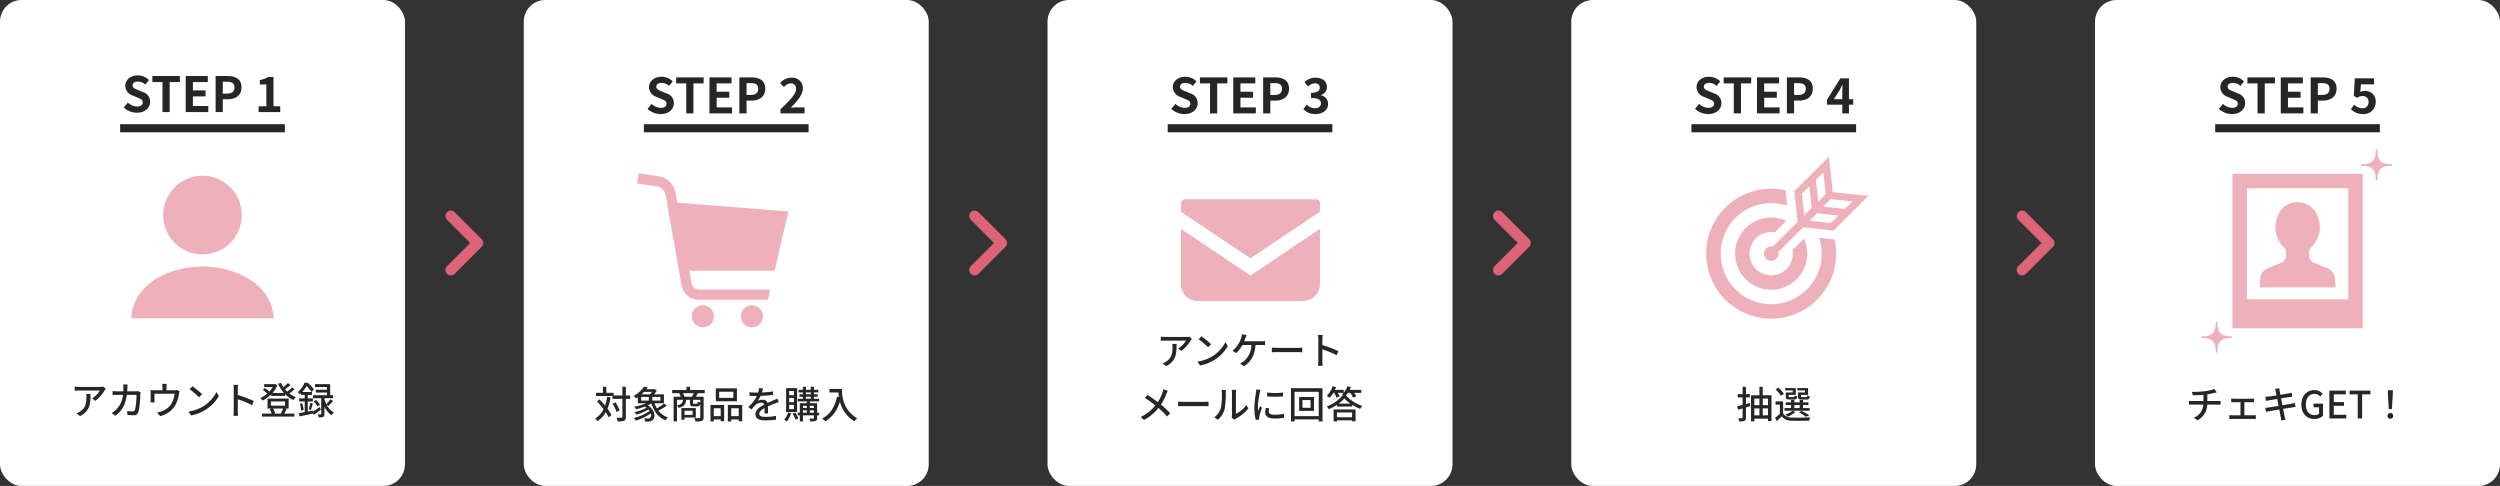 <svg xmlns="http://www.w3.org/2000/svg" width="925.991" height="180" viewBox="0 0 925.991 180">
  <rect x="0" y="0" width="925.991" height="180" fill="#333333" stroke="none"/>
  <g id="グループ_1213" data-name="グループ 1213" transform="translate(-149 -2290)">
    <g id="グループ_1156" data-name="グループ 1156" transform="translate(-46.583)">
      <rect id="長方形_13" data-name="長方形 13" width="150" height="180" rx="8" transform="translate(971.574 2290)" fill="#fff"/>
      <g id="グループ_1155" data-name="グループ 1155" transform="translate(13.038 740)">
        <path id="パス_2554" data-name="パス 2554" d="M-39.137-9.87l.35,1.288c1.022-.014,2.548-.056,3.934-.182v2.3h-4.088a11.179,11.179,0,0,1-1.26-.07V-5.1c.35-.028.84-.042,1.274-.042H-34.9A5.567,5.567,0,0,1-38.423-.28l1.386.952a6.814,6.814,0,0,0,3.6-5.81h3.78c.364,0,.812.014,1.148.042V-6.524c-.308.028-.882.056-1.176.056h-3.724V-8.946a25.565,25.565,0,0,0,2.59-.518c.224-.056.532-.126.91-.224l-.91-1.232a15.9,15.9,0,0,1-3.57.826A30.8,30.8,0,0,1-39.137-9.87Zm14.574,2.478v1.4c.294-.028.77-.042,1.022-.042h2.408v4.858H-24.2a9.252,9.252,0,0,1-1.064-.07V.224A9.354,9.354,0,0,1-24.2.168h7.742a8.51,8.51,0,0,1,.994.056v-1.47a6.908,6.908,0,0,1-.994.07h-3.234V-6.034h2.59c.308,0,.7.014,1.022.042v-1.4a7.989,7.989,0,0,1-1.022.07h-6.44A8.959,8.959,0,0,1-24.563-7.392ZM-8.057-9.94c.042.2.14.7.28,1.4-1.274.2-2.436.364-2.954.42-.434.042-.826.07-1.218.1l.294,1.54c.448-.112.784-.182,1.2-.252.49-.084,1.652-.28,2.94-.49.154.812.322,1.708.49,2.576-1.512.238-2.94.462-3.626.56-.392.056-.98.126-1.33.14l.322,1.5c.308-.084.728-.168,1.3-.266.658-.126,2.072-.364,3.6-.616.238,1.3.448,2.352.5,2.7.084.42.126.868.2,1.372l1.61-.294c-.14-.42-.266-.91-.364-1.316-.084-.378-.28-1.428-.532-2.688,1.3-.21,2.534-.406,3.262-.518.532-.084,1.036-.182,1.358-.21l-.294-1.47c-.322.1-.784.2-1.316.308-.672.126-1.918.336-3.276.56-.168-.868-.336-1.764-.49-2.562,1.26-.2,2.436-.378,3.052-.476.392-.056.868-.126,1.12-.154l-.266-1.47c-.28.084-.714.182-1.148.266-.546.112-1.736.308-3.01.518-.14-.728-.238-1.26-.266-1.428-.07-.308-.112-.742-.154-1.008l-1.568.252A7.974,7.974,0,0,1-8.057-9.94ZM6.181.182a4.629,4.629,0,0,0,3.262-1.2V-5.488H5.929v1.33H7.973v2.422a2.555,2.555,0,0,1-1.624.5c-2.128,0-3.262-1.5-3.262-3.948,0-2.422,1.274-3.906,3.192-3.906a2.842,2.842,0,0,1,2.142.924L9.289-9.2a4.111,4.111,0,0,0-3.066-1.3c-2.73,0-4.8,2.016-4.8,5.376S3.437.182,6.181.182ZM11.8,0h6.244V-1.372h-4.62V-4.7H17.2V-6.076h-3.78v-2.87h4.466v-1.372H11.8ZM22.3,0h1.624V-8.946h3.038v-1.372H19.271v1.372H22.3ZM33.8-3.472h1.148l.322-5.152.042-1.848H33.439l.042,1.848ZM34.377.1a1.026,1.026,0,0,0,1.05-1.064,1.026,1.026,0,0,0-1.05-1.064,1.026,1.026,0,0,0-1.05,1.064A1.026,1.026,0,0,0,34.377.1Z" transform="translate(1033.546 1705)" fill="#262626"/>
        <g id="グループ_1146" data-name="グループ 1146" transform="translate(369.498 2304)" opacity="0.5">
          <rect id="長方形_8" data-name="長方形 8" width="80" height="80" transform="translate(624.048 -701)" fill="none"/>
          <g id="グループ_1173" data-name="グループ 1173" transform="translate(628.322 -698.634)">
            <g id="ポートレート写真のアイコン" transform="translate(11.619 9.032)">
              <path id="パス_2484" data-name="パス 2484" d="M158.1,125.29l-.29-3.752A4.443,4.443,0,0,0,155.3,118.3l-5.662-2.315A3.013,3.013,0,0,1,148.3,113.2v-.877a3.689,3.689,0,0,1,.2-1.222s3.75-3.3,3.75-7.916c0-5.765-3.687-9.472-8.237-9.472s-8.236,3.707-8.236,9.472c0,4.613,3.752,7.916,3.752,7.916a3.781,3.781,0,0,1,.2,1.222v.877a3.015,3.015,0,0,1-1.336,2.789l-5.664,2.315a4.439,4.439,0,0,0-2.511,3.238l-.292,3.752H158.1Z" transform="translate(-119.888 -83.239)" fill="#dd6378"/>
              <path id="パス_2485" data-name="パス 2485" d="M40,0V57.2H88.266V0ZM82.9,46.478H45.363V5.363H82.9Z" transform="translate(-40)" fill="#dd6378"/>
            </g>
            <path id="パス_2496" data-name="パス 2496" d="M175.8,5.433c-2.55,0-3.433-.64-3.927-1.135S170.734,2.92,170.734.37c0-.1-.01-.371-.315-.371s-.314.274-.314.371c0,2.55-.641,3.431-1.136,3.928s-1.379,1.135-3.928,1.135c-.1,0-.37.011-.37.315s.273.313.37.313c2.549,0,3.431.642,3.928,1.137s1.136,1.378,1.136,3.927c0,.1.012.371.314.371s.315-.273.315-.371c0-2.55.641-3.432,1.136-3.927s1.377-1.137,3.927-1.137c.1,0,.372-.009.372-.314S175.894,5.433,175.8,5.433Z" transform="translate(-105.416 0.001)" fill="#dd6378"/>
            <path id="パス_2497" data-name="パス 2497" d="M175.8,5.433c-2.55,0-3.433-.64-3.927-1.135S170.734,2.92,170.734.37c0-.1-.01-.371-.315-.371s-.314.274-.314.371c0,2.55-.641,3.431-1.136,3.928s-1.379,1.135-3.928,1.135c-.1,0-.37.011-.37.315s.273.313.37.313c2.549,0,3.431.642,3.928,1.137s1.136,1.378,1.136,3.927c0,.1.012.371.314.371s.315-.273.315-.371c0-2.55.641-3.432,1.136-3.927s1.377-1.137,3.927-1.137c.1,0,.372-.009.372-.314S175.894,5.433,175.8,5.433Z" transform="translate(-164.671 63.773)" fill="#dd6378"/>
          </g>
        </g>
        <path id="パス_2553" data-name="パス 2553" d="M-24.3.252c3.078,0,4.9-1.854,4.9-4.032A3.68,3.68,0,0,0-22.086-7.4l-1.746-.738c-1.134-.45-2.07-.792-2.07-1.746,0-.882.738-1.4,1.908-1.4a4.249,4.249,0,0,1,2.826,1.1l1.35-1.674a5.911,5.911,0,0,0-4.176-1.71c-2.7,0-4.608,1.674-4.608,3.852a3.859,3.859,0,0,0,2.7,3.582l1.782.756c1.188.5,2,.81,2,1.8,0,.936-.738,1.53-2.124,1.53A5.241,5.241,0,0,1-27.63-3.528l-1.53,1.836A7.1,7.1,0,0,0-24.3.252ZM-14.814,0h2.664V-11.106h3.78v-2.232H-18.558v2.232h3.744Zm8.6,0H2.16V-2.232H-3.546V-5.8h4.68V-8.028h-4.68v-3.078H1.962v-2.232H-6.21ZM4.86,0H7.524V-4.734H9.306c2.862,0,5.148-1.368,5.148-4.41,0-3.15-2.268-4.194-5.22-4.194H4.86ZM7.524-6.84v-4.374H9.036c1.836,0,2.808.522,2.808,2.07,0,1.53-.882,2.3-2.718,2.3ZM24.282.252a4.431,4.431,0,0,0,4.662-4.518A3.775,3.775,0,0,0,24.84-8.3a3.727,3.727,0,0,0-1.6.36l.252-2.826h4.842v-2.214H21.2l-.36,6.48,1.206.774a3.187,3.187,0,0,1,2-.7,2.08,2.08,0,0,1,2.25,2.25A2.151,2.151,0,0,1,23.94-1.908a4.14,4.14,0,0,1-2.934-1.35L19.782-1.566A6.071,6.071,0,0,0,24.282.252Z" transform="translate(1033.546 1592)" fill="#262626"/>
      </g>
      <line id="線_7" data-name="線 7" x2="61" transform="translate(1016.083 2337.5)" fill="none" stroke="#262626" stroke-width="3"/>
    </g>
    <g id="angle-right-solid" transform="translate(895.993 2368)">
      <path id="angle-right-solid-2" data-name="angle-right-solid" d="M77.337,74.513a2,2,0,0,1,0,2.83l-10,10a2,2,0,0,1-2.83-2.83l8.584-8.584-8.578-8.584a2,2,0,0,1,2.83-2.83l10,10Z" transform="translate(-63.925 -63.925)" fill="#dd6378"/>
    </g>
    <g id="グループ_1157" data-name="グループ 1157" transform="translate(-60.356)">
      <rect id="長方形_12" data-name="長方形 12" width="150" height="180" rx="8" transform="translate(791.349 2290)" fill="#fff"/>
      <g id="グループ_1154" data-name="グループ 1154" transform="translate(2.028 740)">
        <path id="パス_2552" data-name="パス 2552" d="M-8.848-5.754l-1.456.406V-7.812h1.456v-1.2H-10.3v-2.716H-11.55v2.716h-1.82v1.2h1.82v2.8c-.756.2-1.456.378-2.016.518l.322,1.26c.532-.154,1.092-.322,1.694-.49V-.336c0,.21-.084.266-.266.266s-.756.014-1.344-.014a4.58,4.58,0,0,1,.378,1.176A4.624,4.624,0,0,0-10.836.868c.392-.2.532-.532.532-1.19V-4.1c.532-.154,1.064-.308,1.61-.476Zm4.76,4.592V-3.724h1.946v2.562ZM-7.2-3.724H-5.32v2.562H-7.2ZM-5.32-7.35v2.422H-7.2V-7.35Zm3.178,0v2.422H-4.088V-7.35ZM-4.088-8.6v-3.122H-5.32V-8.6H-8.428V1.078H-7.2V.084h5.054v.9h1.3V-8.6ZM11.564-9.632H8.988v1.4c0,.966.322,1.218,1.442,1.218h1.708c.784,0,1.106-.252,1.218-1.19a3.121,3.121,0,0,1-.938-.364c-.042.574-.112.658-.42.658H10.584c-.434,0-.5-.042-.5-.322V-8.75H12.7v-2.506H8.736v.868h2.828Zm-4.522,0h-2.6v1.414c0,.952.294,1.2,1.428,1.2h1.6c.784,0,1.092-.252,1.2-1.162a2.669,2.669,0,0,1-.938-.35c-.042.546-.1.616-.406.616H5.992c-.406,0-.476-.042-.476-.322V-8.75H8.148v-2.506H4.214v.868H7.042ZM7.616-5H9.59V-3.85H7.616Zm5.67,1.148h-2.45V-5h2.016v-.966H10.836v-.9H9.59v.9H7.616v-.9H6.384v.9H4.424V-5h1.96V-3.85H3.99v.994h9.3Zm-.126,2.7A17.118,17.118,0,0,0,10.3-2.8l-.924.56A13.177,13.177,0,0,1,11.844-.63ZM6.874-2.814a9.183,9.183,0,0,1-2.59,1.358,6.679,6.679,0,0,1,.952.8A10.815,10.815,0,0,0,8.022-2.422ZM3.738-9.128a10.537,10.537,0,0,0-2.058-2.3l-1.036.658a9.9,9.9,0,0,1,1.988,2.38Zm-.28,2.814H.658v1.2h1.6v3.388A21.527,21.527,0,0,1,.476-.266L1.134.966C1.792.364,2.38-.21,2.94-.784A4.723,4.723,0,0,0,6.776.84C8.428.9,11.466.868,13.118.8A7.073,7.073,0,0,1,13.51-.434c-1.792.126-5.124.168-6.748.1a3.754,3.754,0,0,1-3.3-1.5Z" transform="translate(864.327 1705)" fill="#262626"/>
        <g id="グループ_1147" data-name="グループ 1147" transform="translate(307.716 2304)" opacity="0.5">
          <rect id="長方形_7" data-name="長方形 7" width="80" height="80" transform="translate(516.611 -701)" fill="none"/>
          <g id="宝くじのアイコン" transform="translate(531.611 -696)">
            <path id="パス_2490" data-name="パス 2490" d="M105.947,198.175l4.246-4.247a13.371,13.371,0,1,0,6.548,6.548l-4.246,4.247a8.022,8.022,0,1,1-6.548-6.548Z" transform="translate(-80.545 -170.124)" fill="#dd6378"/>
            <path id="パス_2491" data-name="パス 2491" d="M41.81,119.646A18.718,18.718,0,1,1,29.954,107.79l-.618-5.713a24.068,24.068,0,1,0,18.185,18.188Z" transform="translate(0.001 -89.601)" fill="#dd6378"/>
            <path id="パス_2492" data-name="パス 2492" d="M194.9,24.164l-9.181,9.182a2.673,2.673,0,1,0,2.01,2.009l9.182-9.181L208.248,27.4l.452-.452,12.374-12.375-13.149-1.422L206.5,0,193.675,12.829l.069.637Zm12.36.44-7.923-.858,2.758-2.759-.018-.017,7.956.86Zm-.058-8.843,8.031.87-2.773,2.774-8.031-.87Zm-2.76-9.92.869,8.03-2.773,2.772-.868-8.029Zm-5.2,5.2L200.105,19l-.018-.018-2.758,2.759-.858-7.924Z" transform="translate(-161.074 -0.003)" fill="#dd6378"/>
          </g>
        </g>
        <path id="パス_2551" data-name="パス 2551" d="M-24.3.252c3.078,0,4.9-1.854,4.9-4.032A3.68,3.68,0,0,0-22.086-7.4l-1.746-.738c-1.134-.45-2.07-.792-2.07-1.746,0-.882.738-1.4,1.908-1.4a4.249,4.249,0,0,1,2.826,1.1l1.35-1.674a5.911,5.911,0,0,0-4.176-1.71c-2.7,0-4.608,1.674-4.608,3.852a3.859,3.859,0,0,0,2.7,3.582l1.782.756c1.188.5,2,.81,2,1.8,0,.936-.738,1.53-2.124,1.53A5.241,5.241,0,0,1-27.63-3.528l-1.53,1.836A7.1,7.1,0,0,0-24.3.252ZM-14.814,0h2.664V-11.106h3.78v-2.232H-18.558v2.232h3.744Zm8.6,0H2.16V-2.232H-3.546V-5.8h4.68V-8.028h-4.68v-3.078H1.962v-2.232H-6.21ZM4.86,0H7.524V-4.734H9.306c2.862,0,5.148-1.368,5.148-4.41,0-3.15-2.268-4.194-5.22-4.194H4.86ZM7.524-6.84v-4.374H9.036c1.836,0,2.808.522,2.808,2.07,0,1.53-.882,2.3-2.718,2.3ZM22.266-5.256l2.07-3.276c.378-.72.738-1.386,1.062-2.088h.072c-.036.774-.09,2-.09,2.772v2.592ZM25.38,0h2.466V-3.222h1.566V-5.256H27.846v-7.722H24.66L19.692-5.04v1.818H25.38Z" transform="translate(864.327 1592)" fill="#262626"/>
      </g>
      <line id="線_6" data-name="線 6" x2="61" transform="translate(835.856 2337.5)" fill="none" stroke="#262626" stroke-width="3"/>
    </g>
    <g id="angle-right-solid-3" data-name="angle-right-solid" transform="translate(701.995 2368)">
      <path id="angle-right-solid-4" data-name="angle-right-solid" d="M77.337,74.513a2,2,0,0,1,0,2.83l-10,10a2,2,0,0,1-2.83-2.83l8.584-8.584-8.578-8.584a2,2,0,0,1,2.83-2.83l10,10Z" transform="translate(-63.925 -63.925)" fill="#dd6378"/>
    </g>
    <g id="グループ_1158" data-name="グループ 1158" transform="translate(-67.237)">
      <rect id="長方形_11" data-name="長方形 11" width="150" height="180" rx="8" transform="translate(604.232 2290)" fill="#fff"/>
      <g id="グループ_1200" data-name="グループ 1200" transform="translate(0.005 4)">
        <path id="パス_2550" data-name="パス 2550" d="M-21.532-9.464l-.882-.826a7.2,7.2,0,0,1-1.162.1H-31.4a12.546,12.546,0,0,1-1.652-.126v1.554c.6-.042,1.092-.084,1.652-.084h7.672a8.571,8.571,0,0,1-2.856,2.9l1.162.938a13.864,13.864,0,0,0,3.43-3.864C-21.882-9.044-21.658-9.31-21.532-9.464ZM-27.188-7.6h-1.6a6.22,6.22,0,0,1,.084,1.12c0,2.324-.322,4.088-2.324,5.376a5.315,5.315,0,0,1-1.344.686L-31.08.63C-27.4-1.26-27.188-3.948-27.188-7.6Zm9.17-2.828L-19.04-9.338a30.366,30.366,0,0,1,3.5,2.968L-14.434-7.5A29.378,29.378,0,0,0-18.018-10.43ZM-19.46-1.064l.938,1.442A15.436,15.436,0,0,0-13.16-1.708,14.314,14.314,0,0,0-8.246-6.776L-9.1-8.3a13.33,13.33,0,0,1-4.858,5.278A14.547,14.547,0,0,1-19.46-1.064Zm18.172-9.828L-3-11.214a5.744,5.744,0,0,1-.238,1.246,10.413,10.413,0,0,1-.8,1.946A10.86,10.86,0,0,1-6.5-5.068l1.386.84a11.738,11.738,0,0,0,2.3-2.982H.5A7.823,7.823,0,0,1-2.478-1.064a5.662,5.662,0,0,1-1.218.7L-2.212.644C.252-.91,1.778-3.332,2.016-7.21H4.2c.322,0,.9.014,1.372.042V-8.68A9.6,9.6,0,0,1,4.2-8.6H-2.156c.182-.448.336-.882.462-1.232C-1.582-10.122-1.428-10.556-1.288-10.892ZM8.078-6.244v1.736c.476-.042,1.316-.07,2.086-.07H17.78c.616,0,1.26.056,1.568.07V-6.244c-.35.028-.9.084-1.568.084H10.164C9.408-6.16,8.54-6.216,8.078-6.244ZM25.3-1.288A14.656,14.656,0,0,1,25.186.5h1.722A16.4,16.4,0,0,1,26.8-1.288V-5.614A36.658,36.658,0,0,1,32.088-3.43l.63-1.526A47.456,47.456,0,0,0,26.8-7.2V-9.38c0-.49.056-1.106.1-1.568H25.172A10.135,10.135,0,0,1,25.3-9.38ZM-30.464,9.766l-1.624-.574A9.856,9.856,0,0,1-32.4,10.34a15.487,15.487,0,0,1-1.75,3.612c-1.12-.854-2.674-1.932-3.85-2.674l-.924,1.12a39.754,39.754,0,0,1,3.864,2.758A15.216,15.216,0,0,1-40.5,19.44l1.232,1.106a17.478,17.478,0,0,0,5.362-4.438,31.233,31.233,0,0,1,3.22,3.164l1.12-1.232a34.289,34.289,0,0,0-3.416-3.164A20.075,20.075,0,0,0-30.968,10.9,10.327,10.327,0,0,1-30.464,9.766Zm3.822,3.99v1.736c.476-.042,1.316-.07,2.086-.07h7.616c.616,0,1.26.056,1.568.07V13.756c-.35.028-.9.084-1.568.084h-7.616C-25.312,13.84-26.18,13.784-26.642,13.756ZM-6.79,19.692l.924.77a4.352,4.352,0,0,1,.532-.35A14.731,14.731,0,0,0-.56,16.248l-.854-1.2a9.849,9.849,0,0,1-3.808,3.22V10.522a8.432,8.432,0,0,1,.07-1.12H-6.776a10.261,10.261,0,0,1,.084,1.12V18.81A4.038,4.038,0,0,1-6.79,19.692Zm-6.454-.126,1.344.9a7.865,7.865,0,0,0,2.492-3.92,30.671,30.671,0,0,0,.434-5.978,10.479,10.479,0,0,1,.07-1.12h-1.624a4.363,4.363,0,0,1,.112,1.134,24.275,24.275,0,0,1-.406,5.586A6.48,6.48,0,0,1-13.244,19.566ZM6.328,10.4l.014,1.428a35.681,35.681,0,0,0,5.866,0V10.4A25.8,25.8,0,0,1,6.328,10.4Zm.8,5.824-1.26-.112a7.091,7.091,0,0,0-.238,1.722c0,1.358,1.092,2.184,3.472,2.184a19.208,19.208,0,0,0,3.542-.28l-.028-1.5a15.034,15.034,0,0,1-3.486.378c-1.694,0-2.184-.518-2.184-1.148A4.864,4.864,0,0,1,7.126,16.22ZM3.892,9.388l-1.554-.14a10.177,10.177,0,0,1-.126,1.162A40.4,40.4,0,0,0,1.61,16a17.79,17.79,0,0,0,.518,4.522L3.4,20.434c-.014-.168-.028-.378-.028-.518a2.737,2.737,0,0,1,.07-.644c.14-.7.63-2.2.994-3.262l-.7-.56c-.224.518-.5,1.2-.742,1.778a13.814,13.814,0,0,1-.084-1.5A33.575,33.575,0,0,1,3.6,10.452,10.04,10.04,0,0,1,3.892,9.388Zm18.522,6.65H19.432V13.182h2.982Zm-4.214-4v5.138h5.516V12.034Zm-1.694,7.1V10.116h8.946v9.016ZM15.162,8.786v12.32h1.344V20.35h8.946v.756h1.4V8.786Zm22.652,9v1.764H32.2V17.788Zm-6.86,3.318H32.2v-.42h5.614v.378H39.1v-4.4H30.954Zm1.89-6.608a12.544,12.544,0,0,0,2.114-1.918A12.068,12.068,0,0,0,37.212,14.5Zm4.284-3.99a8.659,8.659,0,0,1,1.036,1.764l1.2-.434a7.555,7.555,0,0,0-.8-1.33h2.66V9.4h-4.3c.154-.336.308-.672.434-1.022l-1.274-.322a7.2,7.2,0,0,1-1.372,2.38V9.4H31.444q.231-.5.42-1.008L30.6,8.058a9.327,9.327,0,0,1-2.156,3.556,11.983,11.983,0,0,1,1.078.714,10.026,10.026,0,0,0,1.33-1.82h.336A8.084,8.084,0,0,1,32,12.286l1.176-.392a8.4,8.4,0,0,0-.686-1.386h2.17a5.1,5.1,0,0,1-.63.6c.154.084.364.21.574.35h-.336a14.05,14.05,0,0,1-5.8,4.088,4.91,4.91,0,0,1,.7,1.022A19.577,19.577,0,0,0,32.2,14.946v.63h5.67v-.644a17.884,17.884,0,0,0,2.94,1.526,5.916,5.916,0,0,1,.77-1.092,14.215,14.215,0,0,1-6.048-3.906,7.466,7.466,0,0,0,.742-.952Z" transform="translate(679.232 2421)" fill="#262626"/>
        <g id="グループ_1148" data-name="グループ 1148" transform="translate(232.014 3040)" opacity="0.5">
          <rect id="長方形_6" data-name="長方形 6" width="80" height="80" transform="translate(407.218 -701)" fill="none"/>
          <g id="メールの無料アイコン" transform="translate(421.618 -680.2)">
            <path id="パス_2486" data-name="パス 2486" d="M49.959,68.828H1.553A1.555,1.555,0,0,0,0,70.383V73.44L25.756,90.7,51.512,73.439V70.383A1.555,1.555,0,0,0,49.959,68.828Z" transform="translate(0 -68.828)" fill="#dd6378"/>
            <path id="パス_2487" data-name="パス 2487" d="M0,178v20.463a6.213,6.213,0,0,0,6.216,6.214H45.3a6.213,6.213,0,0,0,6.216-6.214V178L25.756,195.261Z" transform="translate(0 -167.016)" fill="#dd6378"/>
          </g>
        </g>
        <path id="パス_2549" data-name="パス 2549" d="M-24.3.252c3.078,0,4.9-1.854,4.9-4.032A3.68,3.68,0,0,0-22.086-7.4l-1.746-.738c-1.134-.45-2.07-.792-2.07-1.746,0-.882.738-1.4,1.908-1.4a4.249,4.249,0,0,1,2.826,1.1l1.35-1.674a5.911,5.911,0,0,0-4.176-1.71c-2.7,0-4.608,1.674-4.608,3.852a3.859,3.859,0,0,0,2.7,3.582l1.782.756c1.188.5,2,.81,2,1.8,0,.936-.738,1.53-2.124,1.53A5.241,5.241,0,0,1-27.63-3.528l-1.53,1.836A7.1,7.1,0,0,0-24.3.252ZM-14.814,0h2.664V-11.106h3.78v-2.232H-18.558v2.232h3.744Zm8.6,0H2.16V-2.232H-3.546V-5.8h4.68V-8.028h-4.68v-3.078H1.962v-2.232H-6.21ZM4.86,0H7.524V-4.734H9.306c2.862,0,5.148-1.368,5.148-4.41,0-3.15-2.268-4.194-5.22-4.194H4.86ZM7.524-6.84v-4.374H9.036c1.836,0,2.808.522,2.808,2.07,0,1.53-.882,2.3-2.718,2.3ZM24.246.252c2.538,0,4.68-1.386,4.68-3.762a3.267,3.267,0,0,0-2.646-3.2V-6.8a3.087,3.087,0,0,0,2.214-2.934c0-2.232-1.746-3.492-4.32-3.492a5.928,5.928,0,0,0-4,1.656l1.35,1.62a3.644,3.644,0,0,1,2.52-1.188c1.134,0,1.782.594,1.782,1.6,0,1.116-.792,1.926-3.24,1.926v1.908c2.9,0,3.672.774,3.672,2.034,0,1.116-.918,1.764-2.268,1.764a4.231,4.231,0,0,1-2.97-1.368L19.782-1.6A5.662,5.662,0,0,0,24.246.252Z" transform="translate(679.232 2328)" fill="#262626"/>
      </g>
      <line id="線_5" data-name="線 5" x2="61" transform="translate(648.737 2337.5)" fill="none" stroke="#262626" stroke-width="3"/>
    </g>
    <g id="angle-right-solid-5" data-name="angle-right-solid" transform="translate(507.998 2368)">
      <path id="angle-right-solid-6" data-name="angle-right-solid" d="M77.337,74.513a2,2,0,0,1,0,2.83l-10,10a2,2,0,0,1-2.83-2.83l8.584-8.584-8.578-8.584a2,2,0,0,1,2.83-2.83l10,10Z" transform="translate(-63.925 -63.925)" fill="#dd6378"/>
    </g>
    <g id="グループ_1159" data-name="グループ 1159" transform="translate(-57.791)">
      <rect id="長方形_10" data-name="長方形 10" width="150" height="180" rx="8" transform="translate(400.789 2290)" fill="#fff"/>
      <g id="グループ_1152" data-name="グループ 1152" transform="translate(426.786 740)">
        <path id="パス_2547" data-name="パス 2547" d="M-44.114-8.008a18.742,18.742,0,0,1-.77,3.248c-.672-.812-1.372-1.624-2.044-2.324l-.91.742A36.383,36.383,0,0,1-45.444-3.43,8.147,8.147,0,0,1-48.552-.014,7.217,7.217,0,0,1-47.67.994,9.47,9.47,0,0,0-44.646-2.3a14.142,14.142,0,0,1,1.092,1.89l1.05-.882A17.114,17.114,0,0,0-44-3.626,18.98,18.98,0,0,0-42.84-7.84Zm8.512-.518h-1.582v-3.22h-1.288v3.22h-3.234V-9.52h-2.7v-2.212h-1.26V-9.52h-2.548v1.2h6.076v1.05h3.668V-.588c0,.238-.1.308-.336.308s-.994.014-1.834-.014a6.018,6.018,0,0,1,.42,1.386A6.612,6.612,0,0,0-37.814.826c.448-.238.63-.616.63-1.414V-7.266H-35.6Zm-3.92,5.572a10.527,10.527,0,0,0-1.526-3.01l-1.064.5a11.656,11.656,0,0,1,1.47,3.066Zm8.008-5.026h2.842v1.372h-2.842Zm3.99-1.876a8.734,8.734,0,0,1-.7.91h-3.15c.336-.294.658-.6.952-.91Zm3.15,3.248H-27.4V-7.98h3.024Zm1.344,1.092a20.881,20.881,0,0,1-2.66,1.778,9.624,9.624,0,0,1-.854-1.89h3.458V-8.946H-26.7a13.449,13.449,0,0,0,.994-1.372l-.882-.574-.21.056h-2.786c.182-.224.35-.462.5-.686l-1.344-.28a11.034,11.034,0,0,1-3.864,3.444,3.643,3.643,0,0,1,.882.91c.238-.14.462-.294.672-.434v2.254h3.094A22.746,22.746,0,0,1-34.062-4.34a7.8,7.8,0,0,1,.672.938A27.474,27.474,0,0,0-30.156-4.4a5.314,5.314,0,0,1,.616.434,16.059,16.059,0,0,1-4.466,1.6,6.171,6.171,0,0,1,.7.9,15.8,15.8,0,0,0,4.452-1.862,3.843,3.843,0,0,1,.448.546,16.69,16.69,0,0,1-5.852,2.6A5,5,0,0,1-33.5.784,18.63,18.63,0,0,0-27.958-1.89,1.427,1.427,0,0,1-28.28-.21a1.328,1.328,0,0,1-.882.224c-.322,0-.8-.014-1.26-.056a2.785,2.785,0,0,1,.35,1.162c.406.014.812.028,1.12.028A2.423,2.423,0,0,0-27.468.742c1.4-.9,1.274-3.724-1.554-5.614a12.888,12.888,0,0,0,1.316-.714c.91,3.01,2.576,5.208,5.264,6.272A5.031,5.031,0,0,1-21.6-.406,7.346,7.346,0,0,1-25.13-2.912a25.418,25.418,0,0,0,3.136-1.834Zm10.584,2.66V-1.33h-3.01V-2.856ZM-11.27-.35v-3.5h-5.348V.462h1.162V-.35Zm-4.186-7.7a6.857,6.857,0,0,0-.56-1.316h3.976a10.418,10.418,0,0,1-.644,1.316Zm5.838,2.114a2.481,2.481,0,0,1-.938-.364c-.042.756-.1.854-.364.854h-1.008c-.322,0-.364-.028-.364-.308V-6.916h2.674Zm-8.624-.98H-16c-.126,1.162-.56,1.722-2.24,2.058Zm10.276-2.45v-1.19h-5.418v-1.19h-1.33v1.19H-20.02v1.19h2.59a7.808,7.808,0,0,1,.574,1.316h-2.632V1.078h1.246V-4.83a2.617,2.617,0,0,1,.588.9c2.072-.49,2.646-1.358,2.814-2.982h1.414V-5.74c0,.98.252,1.26,1.344,1.26h1.3c.714,0,1.022-.238,1.162-1.134V-.42c0,.21-.07.28-.322.294s-1.05.014-1.89-.028a4.989,4.989,0,0,1,.434,1.26A7.369,7.369,0,0,0-9,.882c.49-.21.63-.6.63-1.288V-8.05h-2.87c.238-.378.476-.826.742-1.316ZM2.632-7.63h-5.25V-9.912h5.25Zm1.33-3.528H-3.864v4.774H3.962ZM-2.058-3.78V-.868H-4.606V-3.78Zm-3.78,4.886h1.232V.378h2.548v.63H-.77V-5.026H-5.838ZM1.848-.868V-3.78H4.62V-.868ZM.6-5.026V1.106H1.848V.378H4.62v.658h1.3V-5.026Zm13.006-6.118-1.456-.112A6.972,6.972,0,0,1,11.83-9.59c-.28.014-.56.014-.826.014A18.1,18.1,0,0,1,8.6-9.73v1.316c.784.056,1.75.084,2.338.084h.406A14.067,14.067,0,0,1,8.176-4.242l1.2.9a15.227,15.227,0,0,1,1.274-1.5,3.568,3.568,0,0,1,2.324-1.008,1.127,1.127,0,0,1,1.148.7c-1.624.826-3.3,1.918-3.3,3.64S12.446.714,14.532.714A35.651,35.651,0,0,0,18.424.462l.042-1.414a23.84,23.84,0,0,1-3.892.364c-1.414,0-2.324-.2-2.324-1.148,0-.826.756-1.47,1.96-2.128-.014.686-.028,1.484-.056,1.974h1.33c-.014-.672-.028-1.792-.042-2.59.98-.448,1.89-.812,2.6-1.092.42-.168,1.022-.392,1.428-.518L18.9-7.378c-.448.224-.854.406-1.33.616-.658.308-1.372.6-2.24,1.008a1.843,1.843,0,0,0-1.876-1.19,4.112,4.112,0,0,0-1.792.42A11.234,11.234,0,0,0,12.74-8.372a43.257,43.257,0,0,0,4.606-.364v-1.3a32.276,32.276,0,0,1-4.116.406C13.412-10.234,13.524-10.752,13.608-11.144ZM25.074-8.61H23.31v-1.554h1.764Zm0,2.576H23.31V-7.616h1.764Zm0,2.576H23.31v-1.6h1.764Zm1.176-7.77H22.176v8.82H26.25ZM22.862-2.2A6.257,6.257,0,0,1,21.448.448a8.071,8.071,0,0,1,.98.672A9.032,9.032,0,0,0,24.01-1.918Zm1.694.406A11.676,11.676,0,0,1,25.676.476L26.7-.014a12.97,12.97,0,0,0-1.162-2.2Zm6.426-.322v-.9h1.484v.9Zm-2.562-.9h1.414v.9H28.42Zm1.414-1.68v.826H28.42V-4.69Zm2.632,0v.826H30.982V-4.69Zm-2.94-3.346h1.792v.742H29.526Zm0-1.61h1.792v.686H29.526Zm4.886,7.532H33.67V-5.656H30.982v-.672h3.4v-.966h-1.9v-.742h1.386V-8.96H32.48v-.686h1.61v-.966H32.48v-1.134H31.318v1.134H29.526v-1.134H28.378v1.134h-1.61v.966h1.61v.686h-1.26v.924h1.26v.742h-1.89v.966h3.346v.672H27.258v3.542h-.826v.952h.826V1.12H28.42V-1.162h4.046v.994c0,.168-.042.224-.238.224S31.4.07,30.758.042a3.861,3.861,0,0,1,.35,1.05A5.839,5.839,0,0,0,33.138.91c.406-.182.532-.49.532-1.064V-1.162h.742Zm3.822-8.82v1.316h3.332a15.47,15.47,0,0,0,.182,1.666l-.714-.126c-.812,3.794-2.506,6.552-5.516,8.106a9.957,9.957,0,0,1,1.2,1.05A12.347,12.347,0,0,0,42.1-6.3,11.878,11.878,0,0,0,47.46,1.05,6.578,6.578,0,0,1,48.51-.056c-5.334-3.15-5.656-8.344-5.656-10.878Z" transform="translate(49 1705)" fill="#262626"/>
        <g id="グループ_1149" data-name="グループ 1149" transform="translate(9 2304)" opacity="0.5">
          <rect id="長方形_5" data-name="長方形 5" width="80" height="80" transform="translate(0 -701)" fill="none"/>
          <g id="ショッピングカートのアイコン4" transform="translate(7 -689.8)">
            <path id="パス_2493" data-name="パス 2493" d="M60.684,14.12,19.576,10.863l-.625-3.55A7.647,7.647,0,0,0,12.542,1.08L5.24,0,4.684,3.757l7.3,1.083a3.843,3.843,0,0,1,3.222,3.135l5.9,33.436a6.566,6.566,0,0,0,6.467,5.426H53.169l.761-3.8H27.575A2.765,2.765,0,0,1,24.85,40.75l-.827-4.678H55.618Z" transform="translate(-4.684)" fill="#dd6378"/>
            <path id="パス_2494" data-name="パス 2494" d="M190.566,438.658a4.086,4.086,0,1,0,4.086,4.086A4.086,4.086,0,0,0,190.566,438.658Z" transform="translate(-166.226 -389.786)" fill="#dd6378"/>
            <path id="パス_2495" data-name="パス 2495" d="M353.487,438.658a4.086,4.086,0,1,0,4.087,4.086A4.086,4.086,0,0,0,353.487,438.658Z" transform="translate(-310.996 -389.786)" fill="#dd6378"/>
          </g>
        </g>
        <path id="パス_2548" data-name="パス 2548" d="M-24.3.252c3.078,0,4.9-1.854,4.9-4.032A3.68,3.68,0,0,0-22.086-7.4l-1.746-.738c-1.134-.45-2.07-.792-2.07-1.746,0-.882.738-1.4,1.908-1.4a4.249,4.249,0,0,1,2.826,1.1l1.35-1.674a5.911,5.911,0,0,0-4.176-1.71c-2.7,0-4.608,1.674-4.608,3.852a3.859,3.859,0,0,0,2.7,3.582l1.782.756c1.188.5,2,.81,2,1.8,0,.936-.738,1.53-2.124,1.53A5.241,5.241,0,0,1-27.63-3.528l-1.53,1.836A7.1,7.1,0,0,0-24.3.252ZM-14.814,0h2.664V-11.106h3.78v-2.232H-18.558v2.232h3.744Zm8.6,0H2.16V-2.232H-3.546V-5.8h4.68V-8.028h-4.68v-3.078H1.962v-2.232H-6.21ZM4.86,0H7.524V-4.734H9.306c2.862,0,5.148-1.368,5.148-4.41,0-3.15-2.268-4.194-5.22-4.194H4.86ZM7.524-6.84v-4.374H9.036c1.836,0,2.808.522,2.808,2.07,0,1.53-.882,2.3-2.718,2.3ZM20.088,0h8.928V-2.232H26.1c-.63,0-1.512.072-2.178.144C26.3-4.572,28.386-6.912,28.386-9.18a3.885,3.885,0,0,0-4.194-4.05,5.364,5.364,0,0,0-4.23,2.034l1.44,1.44a3.508,3.508,0,0,1,2.448-1.386,1.877,1.877,0,0,1,2,2.106c0,1.926-2.286,4.194-5.76,7.506Z" transform="translate(49 1592)" fill="#262626"/>
      </g>
      <line id="線_4" data-name="線 4" x2="61" transform="translate(445.289 2337.5)" fill="none" stroke="#262626" stroke-width="3"/>
    </g>
    <g id="angle-right-solid-7" data-name="angle-right-solid" transform="translate(314 2368)">
      <path id="angle-right-solid-8" data-name="angle-right-solid" d="M77.337,74.513a2,2,0,0,1,0,2.83l-10,10a2,2,0,0,1-2.83-2.83l8.584-8.584-8.578-8.584a2,2,0,0,1,2.83-2.83l10,10Z" transform="translate(-63.925 -63.925)" fill="#dd6378"/>
    </g>
    <g id="グループ_1160" data-name="グループ 1160" transform="translate(0.764)">
      <rect id="長方形_9" data-name="長方形 9" width="150" height="180" rx="8" transform="translate(148.236 2290)" fill="#fff"/>
      <g id="グループ_1151" data-name="グループ 1151" transform="translate(-98.327 740)">
        <path id="パス_2545" data-name="パス 2545" d="M-35.812-9.464l-.882-.826a7.2,7.2,0,0,1-1.162.1h-7.826a12.546,12.546,0,0,1-1.652-.126v1.554c.6-.042,1.092-.084,1.652-.084h7.672a8.571,8.571,0,0,1-2.856,2.9l1.162.938a13.864,13.864,0,0,0,3.43-3.864C-36.162-9.044-35.938-9.31-35.812-9.464ZM-41.468-7.6h-1.6a6.22,6.22,0,0,1,.084,1.12c0,2.324-.322,4.088-2.324,5.376a5.315,5.315,0,0,1-1.344.686L-45.36.63C-41.678-1.26-41.468-3.948-41.468-7.6Zm13.72-3.5h-1.638a8.9,8.9,0,0,1,.1,1.2q0,.714-.042,1.344h-2.254c-.546,0-1.176-.042-1.708-.084v1.456c.532-.042,1.19-.056,1.708-.056h2.128a8.7,8.7,0,0,1-2.562,5.5A7.471,7.471,0,0,1-33.628-.56L-32.34.49c2.408-1.694,3.794-3.836,4.312-7.728h3.584c0,1.512-.182,4.676-.658,5.656a.74.74,0,0,1-.8.476,16.028,16.028,0,0,1-2.03-.168L-27.762.2c.714.056,1.526.1,2.282.1a1.561,1.561,0,0,0,1.624-.952c.616-1.372.8-5.376.84-6.79.014-.168.056-.476.1-.714l-.98-.476a6.365,6.365,0,0,1-.966.084h-3.024c.028-.434.056-.9.07-1.372C-27.8-10.262-27.776-10.78-27.748-11.1Zm14.5-.21h-1.694a6.351,6.351,0,0,1,.1,1.162v1.2h-3.052a13.3,13.3,0,0,1-1.358-.07,10.421,10.421,0,0,1,.056,1.134v2.45c0,.308-.028.714-.056,1.008h1.526a6.426,6.426,0,0,1-.056-.924v-2.3h7.448A9.714,9.714,0,0,1-11.62-3.78a7.2,7.2,0,0,1-3.528,2.632,8.79,8.79,0,0,1-1.68.462L-15.68.644A8.925,8.925,0,0,0-10.066-3.43a13.022,13.022,0,0,0,1.344-4.1,5.263,5.263,0,0,1,.238-.952l-.966-.6a3.074,3.074,0,0,1-1.05.14h-2.828v-1.2A10.015,10.015,0,0,1-13.244-11.312Zm9.506.882L-4.76-9.338A30.366,30.366,0,0,1-1.26-6.37L-.154-7.5A29.378,29.378,0,0,0-3.738-10.43ZM-5.18-1.064-4.242.378A15.436,15.436,0,0,0,1.12-1.708,14.314,14.314,0,0,0,6.034-6.776L5.18-8.3A13.33,13.33,0,0,1,.322-3.024,14.547,14.547,0,0,1-5.18-1.064Zm16.758-.224A14.656,14.656,0,0,1,11.466.5h1.722a16.4,16.4,0,0,1-.112-1.792V-5.614A36.658,36.658,0,0,1,18.368-3.43L19-4.956A47.456,47.456,0,0,0,13.076-7.2V-9.38c0-.49.056-1.106.1-1.568H11.452a10.135,10.135,0,0,1,.126,1.568Zm18.312-.9a13.1,13.1,0,0,1-.868,1.778l.434.112h-3.08l.56-.154a6.56,6.56,0,0,0-.8-1.736ZM25.354-4.8H30.59v1.568H25.354Zm5.222,2.618H31.92V-5.866H24.094v3.682h1.568l-.77.21a7.93,7.93,0,0,1,.728,1.68h-3.6V.8H34.034V-.294H30.268c.28-.476.616-1.106.924-1.736Zm2.59-7.826a13.034,13.034,0,0,1-1.75,1.568,9.784,9.784,0,0,1-.826-.882,23.239,23.239,0,0,0,2-1.6l-.98-.7a14.464,14.464,0,0,1-1.624,1.5,9.268,9.268,0,0,1-.882-1.582L28-11.368a12.766,12.766,0,0,0,2.156,3.4h-4.2A9.35,9.35,0,0,0,27.72-10.85l-.84-.434-.224.056H22.834v1.078h3.192a8.928,8.928,0,0,1-1.26,1.68A8.606,8.606,0,0,0,23.03-9.758l-.7.714A10.011,10.011,0,0,1,24-7.728a9.92,9.92,0,0,1-2.6,1.652,4.812,4.812,0,0,1,.77.938A11.541,11.541,0,0,0,25.438-7.42v.574h5.124v-.686A10.6,10.6,0,0,0,33.7-5.306a4.59,4.59,0,0,1,.868-1.078A8.962,8.962,0,0,1,32.172-7.77a20.747,20.747,0,0,0,1.96-1.554Zm3.808,1.694a13.759,13.759,0,0,0,1.582-2.212A14.437,14.437,0,0,1,40.4-8.316Zm6.468,5.6c-.952.63-1.89,1.246-2.59,1.68l-.028-.378L39-1.064V-4.8h1.89V-5.936H39V-7.21h1.54V-8.316h-.112l.84-.98a16.375,16.375,0,0,0-2.338-2.45H37.828a9.557,9.557,0,0,1-2.534,3.5,3.734,3.734,0,0,1,.8.826c.154-.14.294-.28.434-.406v.616H37.87v1.274H35.826V-4.8H37.87V-.854c-.826.154-1.582.294-2.2.392l.266,1.19c1.4-.28,3.234-.672,4.984-1.05l-.014-.112.336.588c.812-.56,1.736-1.232,2.59-1.89ZM36.064-3.948A12.062,12.062,0,0,1,36.54-1.4l.924-.238a12.739,12.739,0,0,0-.546-2.534Zm4.116,2.3c.21-.63.462-1.568.7-2.38l-.98-.252a17.169,17.169,0,0,1-.546,2.408Zm.994-3.178A8.13,8.13,0,0,1,42.6-2.954l.938-.63a8.451,8.451,0,0,0-1.5-1.806Zm5.46,1.694A22.434,22.434,0,0,0,48.37-4.97l-1.022-.644a11.988,11.988,0,0,1-1.47,1.848,11.153,11.153,0,0,1-.7-1.89v-.35h3.206v-1.12H47.292v-4.1H41.678v1.092h4.41v.994h-4.13V-8.12h4.13v.994H40.964v1.12h3.01V-.224c0,.154-.042.2-.2.21s-.588,0-1.05-.014a4.318,4.318,0,0,1,.322,1.134,4.073,4.073,0,0,0,1.666-.2c.378-.2.462-.518.462-1.106V-2.884A7.476,7.476,0,0,0,47.824.308a5.744,5.744,0,0,1,.84-1.064,6.385,6.385,0,0,1-2.688-2.828Z" transform="translate(321.563 1703.5)" fill="#262626"/>
        <g id="グループ_1150" data-name="グループ 1150" transform="translate(56 2302.5)" opacity="0.5">
          <rect id="長方形_4" data-name="長方形 4" width="80" height="80" transform="translate(225.563 -701)" fill="none"/>
          <g id="人物のアイコン素材_その3" data-name="人物のアイコン素材 その3" transform="translate(239.163 -687.4)">
            <path id="パス_2488" data-name="パス 2488" d="M129.347,29.236a14.563,14.563,0,1,0-14.562-14.563A14.563,14.563,0,0,0,129.347,29.236Z" transform="translate(-102.948 -0.111)" fill="#dd6378"/>
            <path id="パス_2489" data-name="パス 2489" d="M51.949,340.791c-3.086-9.486-14.411-14.652-25.549-14.652S3.936,331.305.851,340.791a17.8,17.8,0,0,0-.851,4.5H52.8A17.855,17.855,0,0,0,51.949,340.791Z" transform="translate(0 -292.517)" fill="#dd6378"/>
          </g>
        </g>
        <g id="グループ_1202" data-name="グループ 1202">
          <g id="グループ_1201" data-name="グループ 1201" transform="translate(0 -0.5)">
            <path id="パス_2546" data-name="パス 2546" d="M-24.3.252c3.078,0,4.9-1.854,4.9-4.032A3.68,3.68,0,0,0-22.086-7.4l-1.746-.738c-1.134-.45-2.07-.792-2.07-1.746,0-.882.738-1.4,1.908-1.4a4.249,4.249,0,0,1,2.826,1.1l1.35-1.674a5.911,5.911,0,0,0-4.176-1.71c-2.7,0-4.608,1.674-4.608,3.852a3.859,3.859,0,0,0,2.7,3.582l1.782.756c1.188.5,2,.81,2,1.8,0,.936-.738,1.53-2.124,1.53A5.241,5.241,0,0,1-27.63-3.528l-1.53,1.836A7.1,7.1,0,0,0-24.3.252ZM-14.814,0h2.664V-11.106h3.78v-2.232H-18.558v2.232h3.744Zm8.6,0H2.16V-2.232H-3.546V-5.8h4.68V-8.028h-4.68v-3.078H1.962v-2.232H-6.21ZM4.86,0H7.524V-4.734H9.306c2.862,0,5.148-1.368,5.148-4.41,0-3.15-2.268-4.194-5.22-4.194H4.86ZM7.524-6.84v-4.374H9.036c1.836,0,2.808.522,2.808,2.07,0,1.53-.882,2.3-2.718,2.3ZM20.79,0H28.8V-2.142H26.3V-12.978H24.336a8.64,8.64,0,0,1-3.1,1.116v1.638h2.412v8.082H20.79Z" transform="translate(321.563 1592)" fill="#262626"/>
          </g>
        </g>
      </g>
      <line id="線_3" data-name="線 3" x2="61" transform="translate(192.736 2337.5)" fill="none" stroke="#262626" stroke-width="3"/>
    </g>
  </g>
</svg>
